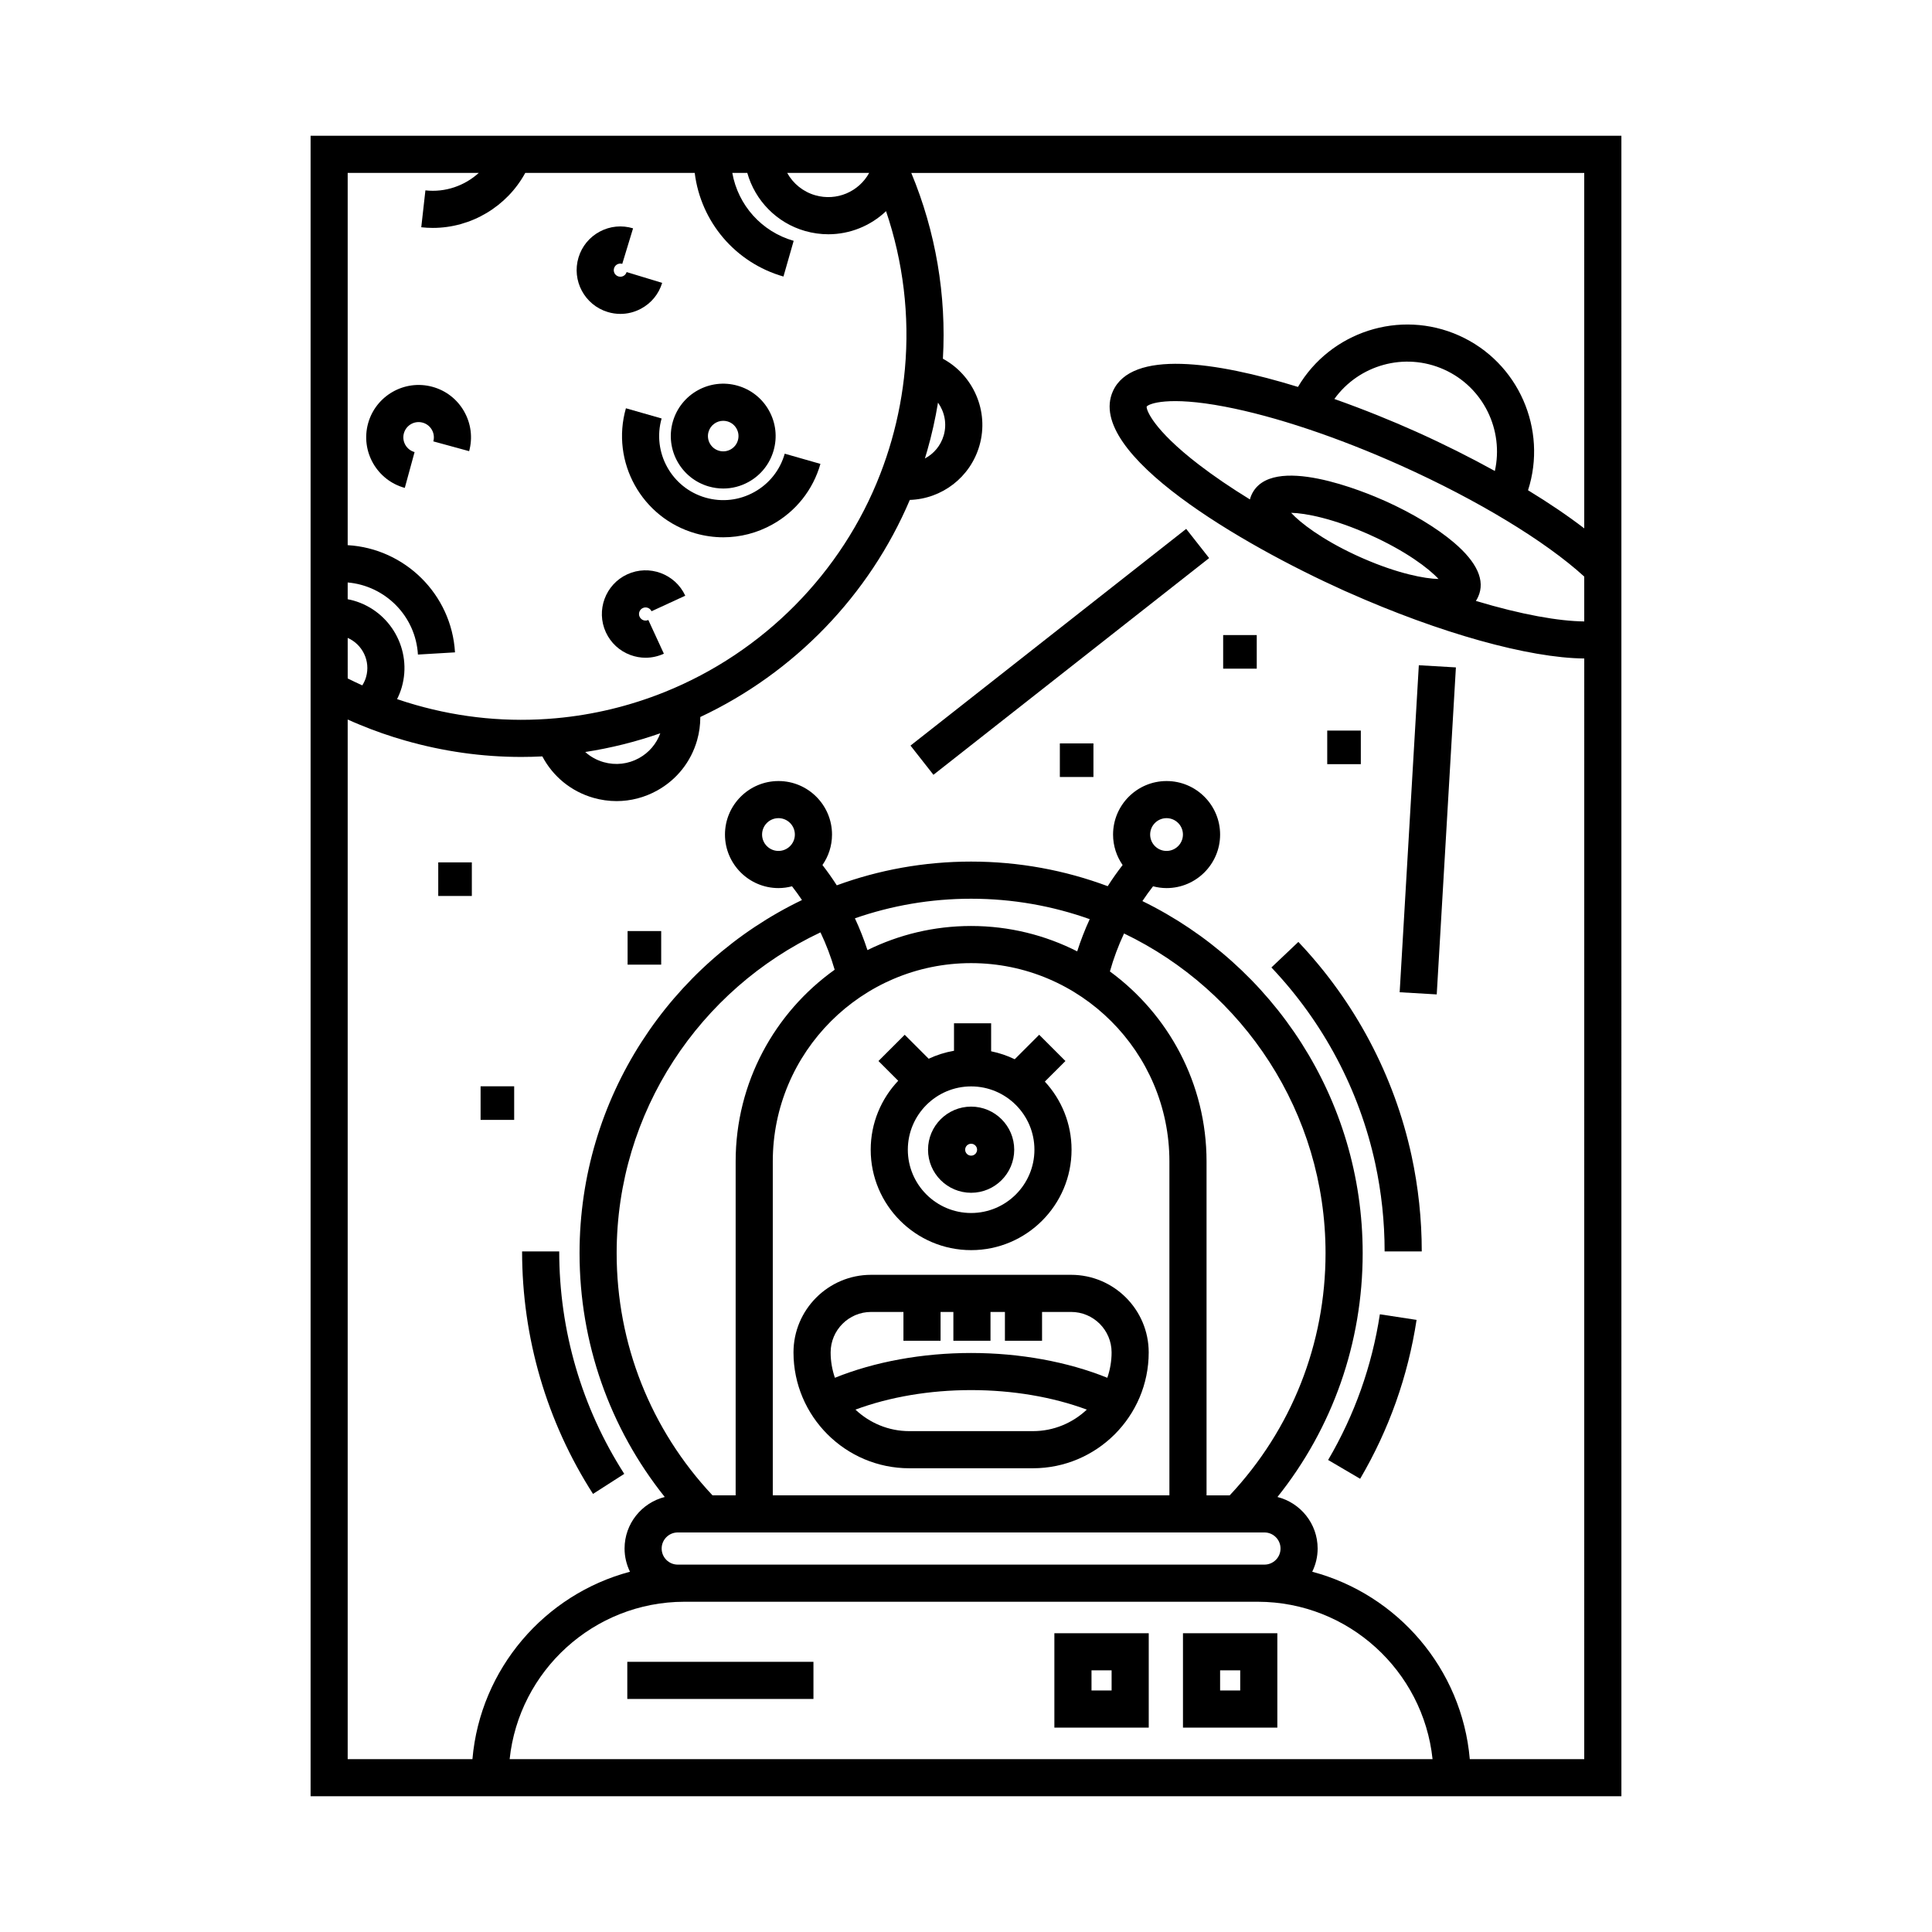 <?xml version="1.0" encoding="UTF-8"?>
<!-- Uploaded to: ICON Repo, www.svgrepo.com, Generator: ICON Repo Mixer Tools -->
<svg fill="#000000" width="800px" height="800px" version="1.1" viewBox="144 144 512 512" xmlns="http://www.w3.org/2000/svg">
 <g>
  <path d="m380.92 179.98h-154.61v440.05h347.38l-0.004-440.05zm-6.578 9.84c-2.738 4.988-8.609 7.555-14.289 5.926-3.234-0.922-5.875-3.102-7.441-5.926zm-138.2 108.54c9.934 0.859 18.008 8.875 18.613 19.105l9.824-0.582c-0.914-15.453-13.352-27.535-28.438-28.41v-98.648h34.738c-3.742 3.406-8.871 5.215-14.141 4.625l-1.098 9.777c1.027 0.113 2.051 0.172 3.066 0.172 10.203 0 19.66-5.691 24.492-14.574h44.91c1.605 12.969 10.766 23.812 23.516 27.461l2.707-9.461c-8.52-2.438-14.742-9.469-16.262-18h3.973c2.066 7.324 7.793 13.246 15.301 15.387 2.062 0.59 4.137 0.871 6.18 0.871 5.746 0 11.207-2.242 15.289-6.121 4.551 13.414 6.277 27.695 5 41.809-0.582 6.394-1.773 12.77-3.543 18.953-0.844 2.961-1.844 5.941-2.977 8.863-10.137 26.223-30.984 47.301-57.199 57.832-9.227 3.699-18.883 6.027-28.699 6.918-12.543 1.148-25.094-0.043-37.316-3.543-1.633-0.465-3.246-0.977-4.844-1.52 0.5-1.008 0.926-2.059 1.242-3.16 2.809-9.828-2.902-20.113-12.742-22.941-0.527-0.148-1.059-0.27-1.59-0.371zm82.844 39.965c-1.02 2.793-2.981 5.106-5.606 6.566-2.894 1.609-6.242 1.992-9.422 1.082-1.836-0.523-3.488-1.449-4.863-2.684 6.75-1.039 13.406-2.699 19.891-4.965zm-82.844-25.277c3.922 1.73 6.082 6.133 4.875 10.355-0.227 0.797-0.574 1.539-1.004 2.227-1.309-0.59-2.602-1.199-3.867-1.836zm42.918 297.14c2.465-23.375 22.266-41.656 46.27-41.707h152.04c24.004 0.051 43.809 18.336 46.27 41.707zm122.29-210.95c28.98 0 52.555 23.578 52.555 52.559v88.48h-105.11v-88.48c0-28.98 23.574-52.559 52.555-52.559zm-30.789-11.875c9.652-3.359 20.012-5.191 30.793-5.191 11.02 0 21.602 1.914 31.434 5.418-1.285 2.777-2.387 5.629-3.32 8.531-8.457-4.289-18.008-6.723-28.117-6.723-9.852 0-19.172 2.305-27.469 6.387-0.934-2.867-2.043-5.68-3.32-8.422zm67.578 14.078c0.969-3.445 2.219-6.812 3.746-10.062 31.555 15.156 53.398 47.438 53.398 84.723 0 24.02-9.016 46.723-25.395 64.18h-6.141v-88.48c0-20.664-10.102-39-25.609-50.359zm-99.184 50.355v88.48h-6.141c-16.375-17.457-25.395-40.156-25.395-64.18 0-37.523 22.125-69.977 54.016-85.008 1.52 3.199 2.777 6.508 3.762 9.898-15.867 11.324-26.242 29.871-26.242 50.809zm-15.344 98.32h155.48c2.352 0 4.262 1.91 4.262 4.262 0 2.352-1.91 4.262-4.262 4.262h-1.727c-0.031 0-0.062-0.004-0.094-0.004h-151.84c-0.031 0-0.062 0.004-0.094 0.004h-1.727c-2.352 0-4.262-1.91-4.262-4.262 0-2.352 1.91-4.262 4.262-4.262zm240.23-241.43c-6.629-0.066-16.496-1.754-28.719-5.438 0.227-0.344 0.434-0.703 0.605-1.094 1.918-4.277-0.242-9.113-6.426-14.375-4.539-3.863-11.027-7.781-18.266-11.027-5.016-2.25-30.297-12.91-35.391-1.566-0.172 0.383-0.301 0.773-0.406 1.168-5.016-3.082-9.578-6.184-13.547-9.23-12.16-9.344-13.961-14.566-13.809-15.379 0.539-0.727 5.637-2.856 20.699 0.023 13.34 2.547 29.91 8.094 46.668 15.609 20.359 9.148 38.301 20.035 48.59 29.426zm-38.621-11.25c-3.644-0.062-10.762-1.434-19.883-5.406-0.32-0.145-0.637-0.281-0.965-0.426-0.383-0.172-0.758-0.348-1.141-0.52-8.93-4.152-14.617-8.516-17.07-11.18 3.773 0.062 11.254 1.52 20.848 5.828 9.59 4.301 15.656 8.926 18.211 11.703zm-27.602-47.703c6.461-8.984 18.578-12.516 29.055-7.812 10.477 4.703 15.891 16.094 13.477 26.895-6.535-3.613-13.559-7.133-20.871-10.418-6.324-2.84-13.82-5.894-21.66-8.664zm66.223 34.293c-4.336-3.324-9.355-6.727-14.898-10.105 5.188-16.086-2.469-33.898-18.238-40.977-15.762-7.074-34.141-0.969-42.73 13.594-22.004-6.781-44.094-9.879-49.047 1.137-7.434 16.57 34.621 40.828 60.977 52.711 0.148 0.066 0.289 0.137 0.438 0.203 0.289 0.133 0.578 0.25 0.871 0.375 24.422 10.875 47.969 17.406 62.629 17.543l-0.004 291.68h-30.332c-2.074-23.941-19.145-43.652-41.754-49.66 0.91-1.863 1.434-3.945 1.434-6.152 0-6.582-4.539-12.109-10.648-13.656 14.625-18.305 22.582-40.887 22.582-64.625 0-40.949-23.844-76.43-58.375-93.297 0.895-1.344 1.832-2.652 2.824-3.922 1.145 0.301 2.344 0.477 3.586 0.477 7.82 0 14.184-6.363 14.184-14.184 0-7.82-6.363-14.184-14.184-14.184-7.82 0-14.184 6.363-14.184 14.184 0 2.996 0.941 5.777 2.531 8.07-1.395 1.812-2.723 3.676-3.949 5.609-11.277-4.211-23.473-6.519-36.199-6.519-12.5 0-24.492 2.223-35.602 6.293-1.184-1.855-2.461-3.644-3.797-5.383 1.594-2.293 2.535-5.07 2.535-8.07 0-7.82-6.363-14.184-14.184-14.184-7.82 0-14.184 6.363-14.184 14.184 0 7.82 6.363 14.184 14.184 14.184 1.238 0 2.438-0.176 3.586-0.477 0.922 1.184 1.797 2.398 2.637 3.644-34.84 16.754-58.945 52.402-58.945 93.574 0 23.738 7.953 46.316 22.578 64.625-6.109 1.543-10.648 7.074-10.648 13.656 0 2.207 0.523 4.289 1.434 6.152-22.605 6.008-39.676 25.719-41.75 49.66l-33.059 0.004v-275.51c1.078 0.484 2.164 0.957 3.258 1.402 3.844 1.598 7.875 3.004 11.98 4.172 10.098 2.891 20.41 4.344 30.77 4.344 1.859 0 3.715-0.051 5.578-0.145 2.82 5.344 7.652 9.297 13.531 10.98 2.027 0.578 4.09 0.867 6.141 0.867 3.727 0 7.414-0.945 10.762-2.805 5.191-2.883 8.949-7.613 10.582-13.324 0.578-2.023 0.852-4.086 0.848-6.16 24.898-11.691 44.793-32.27 55.52-57.527 8.48-0.273 16.043-5.957 18.465-14.43 2.606-9.109-1.66-18.645-9.695-22.988 0.969-16.785-1.91-33.684-8.379-49.234h178.34zm-115.04 81.137c0-2.394 1.949-4.344 4.344-4.344s4.344 1.949 4.344 4.344-1.949 4.344-4.344 4.344c-2.394 0.004-4.344-1.945-4.344-4.344zm-94.156 0c0 2.394-1.949 4.344-4.344 4.344s-4.344-1.949-4.344-4.344 1.949-4.344 4.344-4.344 4.344 1.949 4.344 4.344zm34.461-99.66c0.215-0.695 0.422-1.387 0.621-2.082 1.195-4.172 2.144-8.426 2.852-12.719 1.734 2.418 2.402 5.574 1.527 8.637-0.789 2.754-2.641 4.922-5 6.164z"/>
  <path d="m385.29 341.59 73.062-57.43 6.082 7.738-73.062 57.43z"/>
  <path d="m524.75 407.53-9.824-0.574 5.078-86.66 9.824 0.574z"/>
  <path d="m468.15 312.3h8.902v8.902h-8.902z"/>
  <path d="m495.73 337.61h8.902v8.902h-8.902z"/>
  <path d="m271.36 431.88h8.902v8.902h-8.902z"/>
  <path d="m310.32 390.74h8.902v8.902h-8.902z"/>
  <path d="m260.14 372.54h8.902v8.902h-8.902z"/>
  <path d="m424.87 341.01h8.902v8.902h-8.902z"/>
  <path d="m401.36 475.3c14.676 0 26.613-11.941 26.613-26.617 0-6.957-2.688-13.305-7.078-18.051l5.457-5.453-6.957-6.957-6.484 6.488c-1.961-0.949-4.055-1.66-6.25-2.109v-7.418h-9.84v7.281c-2.359 0.406-4.609 1.125-6.711 2.113l-6.352-6.352-6.957 6.957 5.234 5.234c-4.512 4.773-7.289 11.199-7.289 18.27-0.004 14.672 11.938 26.613 26.613 26.613zm0-43.391c9.25 0 16.773 7.523 16.773 16.773s-7.523 16.777-16.773 16.777-16.777-7.523-16.777-16.777c0.004-9.25 7.527-16.773 16.777-16.773z"/>
  <path d="m401.36 460.1c6.293 0 11.418-5.121 11.418-11.418 0-6.293-5.125-11.418-11.418-11.418-6.297 0-11.422 5.125-11.422 11.418 0 6.297 5.125 11.418 11.422 11.418zm0-12.996c0.871 0 1.578 0.711 1.578 1.578 0 0.871-0.711 1.578-1.578 1.578-0.871 0-1.582-0.707-1.582-1.578s0.711-1.578 1.582-1.578z"/>
  <path d="m374.85 481.84c-11.34 0-20.566 9.227-20.566 20.566 0 16.93 13.773 30.699 30.699 30.699h32.738c16.926 0 30.699-13.773 30.699-30.699 0-11.34-9.227-20.566-20.566-20.566zm42.875 41.426h-32.738c-5.527 0-10.551-2.176-14.285-5.703 9.016-3.352 19.668-5.172 30.652-5.172s21.637 1.82 30.66 5.172c-3.742 3.527-8.762 5.703-14.289 5.703zm20.859-20.859c0 2.352-0.41 4.606-1.129 6.719-10.551-4.254-23.168-6.57-36.102-6.57-12.941 0-25.555 2.316-36.098 6.57-0.723-2.113-1.129-4.367-1.129-6.719 0-5.914 4.812-10.727 10.727-10.727h8.566v7.641h9.84v-7.641h3.394v7.641h9.836v-7.641h3.824v7.641h9.84v-7.641h7.703c5.914 0 10.727 4.809 10.727 10.727z"/>
  <path d="m495.97 530.91 8.484 4.981c7.644-13.02 12.676-27.188 14.953-42.105l-9.727-1.488c-2.086 13.684-6.703 26.672-13.711 38.613z"/>
  <path d="m510.94 475.64h9.84c0-8.555-0.914-17.094-2.707-25.383-4.602-21.215-14.977-40.801-29.996-56.637l-7.141 6.769c13.781 14.531 23.301 32.496 27.52 51.953 1.648 7.606 2.484 15.441 2.484 23.297z"/>
  <path d="m282.36 475.64c0 22.871 6.5 45.094 18.793 64.262l8.281-5.312c-11.273-17.578-17.234-37.961-17.234-58.949z"/>
  <path d="m457.5 601.83h25.008v-25.008l-25.008-0.004zm9.84-15.172h5.328v5.328h-5.328z"/>
  <path d="m423.42 601.83h25.008v-25.008l-25.008-0.004zm9.84-15.172h5.328v5.328l-5.328 0.004z"/>
  <path d="m310.24 584.4h49.332v9.84h-49.332z"/>
  <path d="m305.03 226.68c1.113 0.34 2.254 0.508 3.383 0.508 1.875 0 3.738-0.461 5.438-1.371 2.731-1.457 4.731-3.891 5.629-6.852l-9.414-2.863c-0.184 0.602-0.609 0.902-0.848 1.031-0.238 0.125-0.727 0.312-1.328 0.129-0.602-0.184-0.902-0.609-1.031-0.848-0.125-0.238-0.312-0.727-0.129-1.328 0.184-0.602 0.609-0.902 0.848-1.031 0.238-0.125 0.727-0.312 1.328-0.129l2.863-9.414c-2.961-0.898-6.094-0.594-8.824 0.863-2.731 1.457-4.727 3.891-5.629 6.852-1.855 6.109 1.602 12.594 7.715 14.453z"/>
  <path d="m310.23 296.2c-5.801 2.676-8.34 9.57-5.668 15.367 1.297 2.809 3.609 4.945 6.512 6.016 1.309 0.48 2.66 0.723 4.016 0.723 1.652 0 3.301-0.359 4.844-1.07l-4.121-8.934c-0.57 0.262-1.082 0.145-1.332 0.051-0.254-0.094-0.715-0.336-0.98-0.906-0.402-0.871-0.02-1.91 0.852-2.312 0.871-0.402 1.91-0.02 2.312 0.852l8.938-4.121c-2.676-5.797-9.57-8.336-15.371-5.664z"/>
  <path d="m266.99 253.02c-1.84-3.223-4.82-5.535-8.398-6.512-7.387-2.019-15.035 2.352-17.055 9.734-2.016 7.387 2.352 15.039 9.738 17.055l2.594-9.492c-2.152-0.59-3.426-2.816-2.836-4.969s2.816-3.426 4.969-2.836c2.152 0.586 3.426 2.816 2.836 4.969l9.492 2.594c0.973-3.578 0.496-7.324-1.34-10.543z"/>
  <path d="m331.84 272.92c1.266 0.363 2.555 0.543 3.836 0.543 2.328 0 4.633-0.59 6.723-1.754 3.242-1.801 5.594-4.758 6.613-8.324 1.02-3.566 0.59-7.32-1.211-10.562-1.801-3.242-4.758-5.59-8.324-6.609-7.367-2.106-15.066 2.172-17.172 9.535s2.176 15.066 9.535 17.172zm-0.074-14.465c0.508-1.777 2.133-2.938 3.894-2.938 0.367 0 0.742 0.051 1.113 0.156 1.039 0.297 1.902 0.98 2.426 1.926 0.527 0.945 0.652 2.039 0.352 3.078-0.297 1.039-0.98 1.902-1.926 2.426-0.945 0.527-2.039 0.652-3.078 0.352-2.144-0.609-3.394-2.856-2.781-5z"/>
  <path d="m343.89 274.4c-3.961 2.203-8.543 2.727-12.902 1.48-8.996-2.57-14.223-11.984-11.652-20.98l-9.461-2.703c-4.062 14.211 4.195 29.082 18.406 33.145 2.445 0.699 4.934 1.047 7.406 1.047 4.492 0 8.941-1.141 12.977-3.383 6.258-3.477 10.793-9.184 12.758-16.07l-9.461-2.703c-1.242 4.356-4.109 7.969-8.07 10.168z"/>
 </g>
</svg>